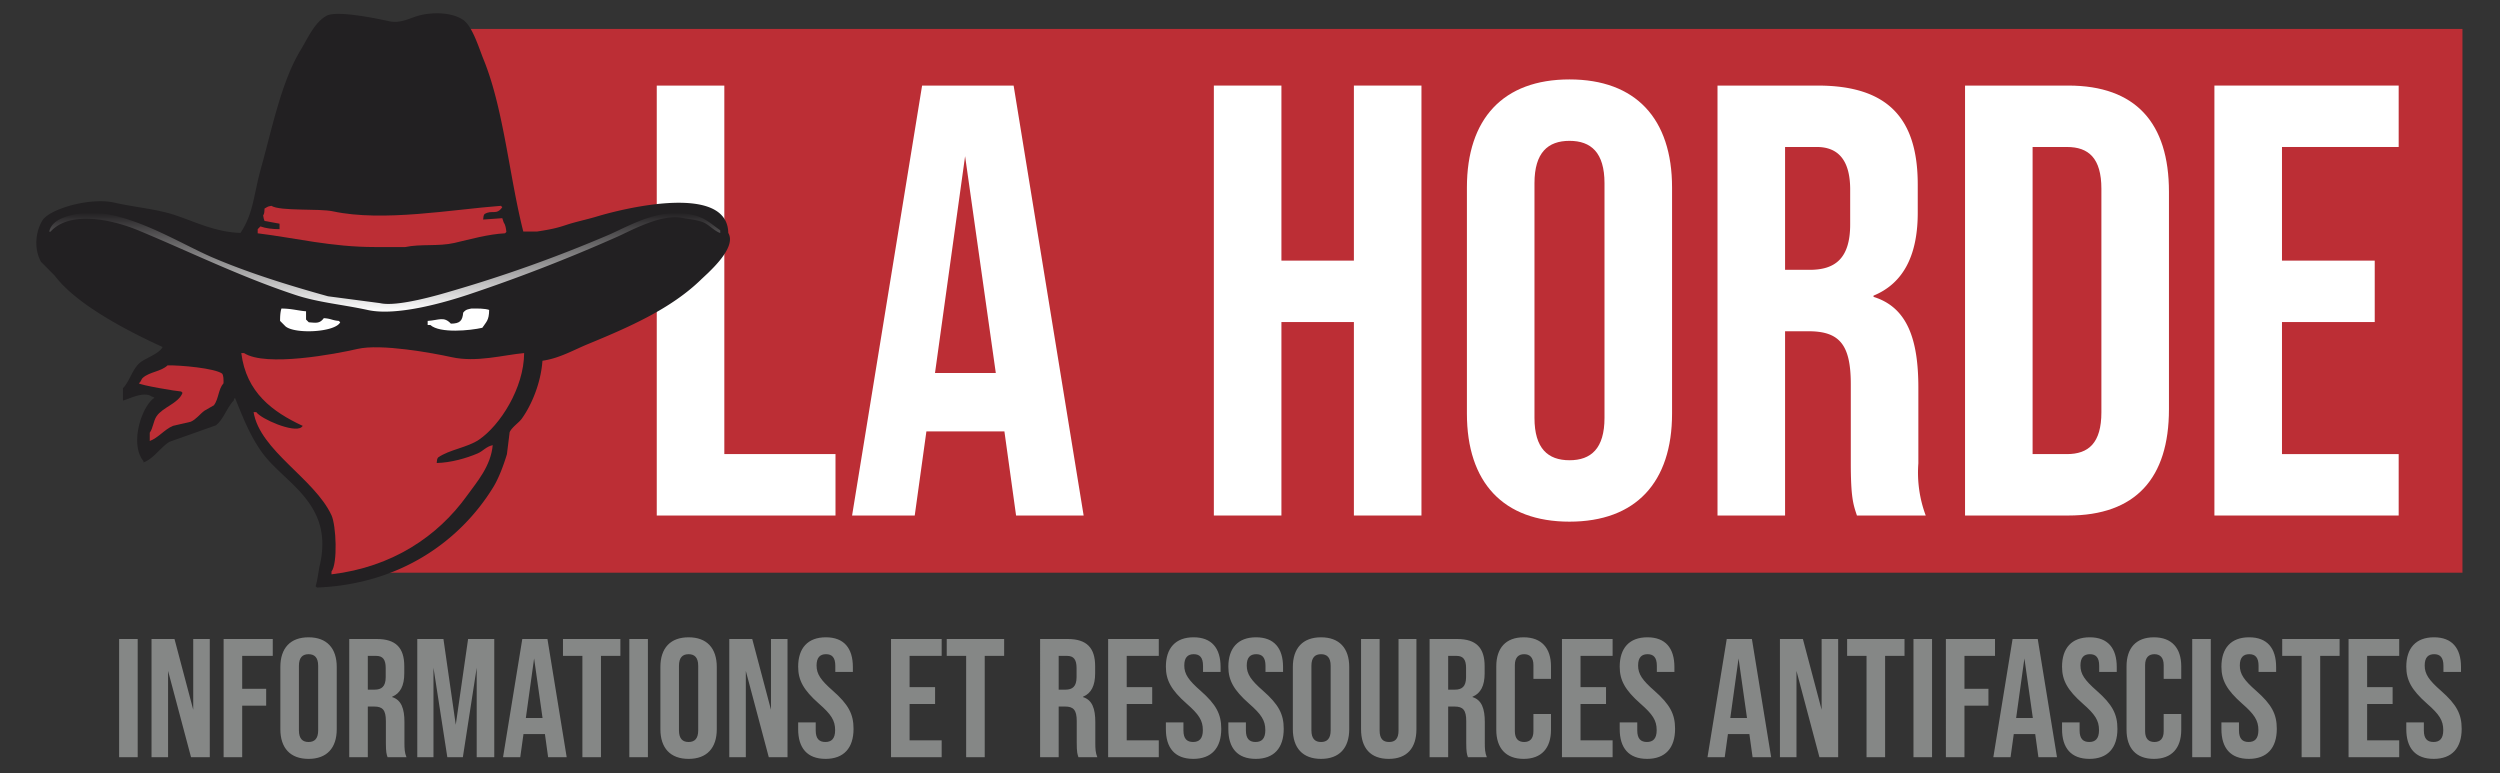 <svg xmlns="http://www.w3.org/2000/svg" xml:space="preserve" style="fill-rule:evenodd;clip-rule:evenodd;stroke-linejoin:round;stroke-miterlimit:2" viewBox="0 0 1300 402"><rect x="0" y="0" width="1300" height="402" fill="#333333" stroke="none"/><path d="M371.859 349.761H861.97v158.945H371.859z" style="fill:#bc2e35" transform="matrix(2.207 0 0 1.779 -621.888 -607.184)"/><path d="M.041 0h.291v-.1H.151v-.6h-.11z" style="fill:#fff;fill-rule:nonzero" transform="translate(328.42 268.07)scale(319.392)"/><path d="M.278 0h.11L.274-.7H.125L.011 0h.102l.019-.137h.127zM.146-.232l.049-.353.05.353z" style="fill:#fff;fill-rule:nonzero" transform="translate(439.569 268.07)scale(319.392)"/><path d="M.041 0h.11v-.315h.118V0h.11v-.7h-.11v.285H.151V-.7h-.11z" style="fill:#fff;fill-rule:nonzero" transform="translate(618.109 268.07)scale(319.392)"/><path d="M.2.01c.108 0 .167-.064.167-.176v-.368C.367-.646.308-.71.2-.71s-.167.064-.167.176v.368C.033-.054.092.01.2.01m0-.1C.165-.09.143-.109.143-.159v-.382c0-.05.022-.069.057-.069s.057.019.057.069v.382c0 .05-.022.069-.057.069" style="fill:#fff;fill-rule:nonzero" transform="translate(752.254 268.07)scale(319.392)"/><path d="M.041 0h.11v-.3h.038c.05 0 .069.021.069.086v.128c0 .057.004.068.01.086H.38a.2.2 0 0 1-.012-.085v-.123c0-.079-.018-.131-.073-.148v-.002q.073-.03.072-.138v-.043C.367-.647.318-.7.204-.7H.041zm.11-.4v-.2h.05q.057-.001.056.072v.054C.257-.418.232-.4.191-.4z" style="fill:#fff;fill-rule:nonzero" transform="translate(880.01 268.07)scale(319.392)"/><path d="M.041 0h.168c.11 0 .164-.061.164-.173v-.354C.373-.639.319-.7.209-.7H.041zm.11-.1v-.5h.056c.035 0 .056.018.056.068v.364c0 .05-.021.068-.056.068z" style="fill:#fff;fill-rule:nonzero" transform="translate(1008.725 268.07)scale(319.392)"/><path d="M.041 0h.3v-.1h-.19v-.215h.151v-.1H.151V-.6h.19v-.1h-.3z" style="fill:#fff;fill-rule:nonzero" transform="translate(1138.399 268.07)scale(319.392)"/><path d="M274.612 194.733c-.737 10.898-5.306 22-10.399 29.113-1.579 2.208-5.116 4.385-6.238 6.934l-1.386 11.097c-1.609 5.333-4.064 11.981-6.933 16.631-16.828 27.258-47.462 49.014-89.423 50.608-.231-.231-.461-.468-.694-.696.939-2.718 1.505-7.952 2.08-10.397 7.39-31.443-17.84-41.388-29.117-56.848-6.146-8.431-9.567-17.167-13.86-27.724-.559.705-.247.19-.695 1.383-3.364 3.462-5.193 9.579-9.009 12.478-7.857 2.775-15.715 5.545-23.57 8.321-4.533 2.787-7.99 8.507-13.171 10.4v-.7c-7.179-8.602-.873-27.738 5.544-31.882-.708-.557-.19-.25-1.386-.695-4.068-2.751-11.212 1.184-14.556 2.078v-6.236c3.631-3.802 4.777-9.976 9.013-13.172 2.789-2.105 9.62-4.439 11.089-7.623-17.789-8.101-43.685-21.353-54.761-36.048a7554 7554 0 0 1-6.934-6.933c-3.606-6.577-2.793-15.029.693-20.795 3.536-5.85 24.286-11.892 36.739-9.011 9.694 2.241 20.903 3.093 30.502 6.238 10.368 3.397 20.295 8.553 33.273 9.01 6.664-9.881 6.66-19.303 10.398-32.578 5.58-19.807 10.297-43.567 20.105-59.618 3.665-5.996 7.098-14.038 13.169-17.33 5.307-2.875 26.243 1.548 31.888 2.774 5.683 1.232 10.794-1.742 14.559-2.774 7.863-2.151 17.566-1.568 22.873 2.083 4.723 3.245 7.914 14.022 10.4 20.102 10.174 24.873 13.078 59.343 20.1 86.648h6.934c8.148-1.257 10.619-1.946 15.251-3.465 4.564-1.497 9.816-2.531 15.248-4.159 14.663-4.393 66.15-16.641 66.55 8.317 4.601 7.621-10.444 20.268-13.865 23.571-15.223 14.708-36.342 23.909-57.534 32.581-6.948 2.845-14.31 7.119-22.877 8.317" style="fill:#222022" transform="matrix(1.025 0 0 1.031 .591 -13.18)"/><path d="M.806 3.4v-.013c.22-.203.116-.639.014-.887C.605 1.979.351 1.461.169.907.092.674.072.426.017.173-.05-.129.103-.637.169-.838a17 17 0 0 1 .582-1.51c.06-.139.236-.448.194-.665-.011-.056-.019-.146-.042-.207-.024-.066-.088-.114-.111-.18H.82c.046.067.109.135.138.221.119.343-.082.678-.18.9A14 14 0 0 0 .21-.686C.171-.554.045-.127.086.048l.069.527c.108.391.233.798.388 1.163.146.344.452.814.457 1.261-.015.148-.048.372-.194.401" style="fill:url(#a);fill-rule:nonzero" transform="matrix(0 -51.618 -51.315 0 200.07 162.067)"/><path d="M154.687 146.939c-4.277-.322-7.116-1.344-12.478-1.385-.538 1.552-.707 3.766-.693 6.239q1.388 1.383 2.774 2.774c4.936 4.02 25.252 2.942 27.728-2.081a91 91 0 0 0-.694-.693c-3.448-.276-3.937-1.158-7.624-1.389-2.09 2.765-3.742 2.398-7.627 2.082q-.691-.695-1.386-1.387z" style="fill:#fff" transform="matrix(1.025 0 0 1.031 .591 10.375)"/><path d="M216.384 152.265v2.078h1.383c4.853 4.301 20.169 2.791 26.344 1.387 1.968-2.999 3.425-3.655 3.466-9.009-2.166-.752-5.833-.74-9.012-.694-1.426.353-2.768.285-4.16 2.08-.375 4.149-1.695 5.501-6.236 5.542-3.556-3.8-5.976-1.759-11.785-1.384" style="fill:#fff" transform="matrix(1.025 0 0 1.031 .591 9.888)"/><path d="M244.534 196.494q4.854-.345 9.705-.693.349 1.04.694 2.08c.889 1.212 1.168 2.926 1.388 4.854q-.35.345-.692.69c-8.468.426-17.761 3.033-25.652 4.855-8.035 1.853-17.227.422-24.956 2.079h-15.249c-22.362 0-40.504-4.6-59.614-6.934v-2.08q.689-.691 1.386-1.387c2.805.985 5.906 1.358 9.702 1.387v-2.771l-7.625-1.387c-.369-1.051-.466-1.175-.692-2.772.607-.896.622-1.711.692-3.466 1.45-.779 1.271-.997 3.468-1.386 4.515 2.811 24.135 1.264 31.194 2.772 25.561 5.462 60.761-.96 85.266-2.772.225.231.46.461.69.693-2.975 4.288-5.107 1.108-9.012 3.466-.557.817-.535 1.165-.693 2.772" style="fill:#bc2e35" transform="matrix(1.025 0 0 1.031 .591 -88.414)"/><path d="M167.59 139.65c3.21-4.109 2.382-23.318 0-28.424-8.636-18.505-36.287-32.562-39.513-51.988h1.386c2.36 3.415 18.904 10.592 22.876 7.625q.346-.342.691-.692c-15.384-7.11-28.683-16.848-31.193-36.736h1.386c11.03 7.155 46.685.428 57.538-2.081 11.945-2.769 38.214 2.058 47.829 4.158 12.604 2.75 26.107-1.098 36.74-2.077-.109 17.759-12.273 36.483-22.877 43.667-5.897 4.003-15.075 4.997-20.793 9.009-.559.819-.537 1.17-.694 2.774 7.097-.167 14.948-2.352 20.798-4.848 2.776-1.185 4.19-3.4 7.624-4.16-.954 10.667-8.155 18.717-13.172 25.648-14.666 20.271-37.707 35.833-68.626 39.508" style="fill:#bc2e35" transform="matrix(1.025 0 0 1.031 .591 153.247)"/><path d="M84.405 91.974c6.588-.152 24.007 1.43 27.729 4.157.727 1.073.713 2.831.69 4.851-2.654 2.938-2.418 7.807-4.851 11.092-1.616.923-3.234 1.852-4.852 2.774-2.242 1.619-4.202 4.378-6.933 5.547-3.003.691-6.008 1.387-9.011 2.078-4.308 1.788-7.495 6.084-11.783 7.625v-4.164c1.739-2.401 1.78-5.826 3.464-8.313 3.094-4.565 11.11-6.456 13.171-11.787l-.693-.689c-2.291-.1-20.868-3.199-21.487-4.163 1.265-.833 1.092-1.903 2.078-2.772 3.421-3.018 9.229-3.103 12.478-6.236" style="fill:#bc2e35" transform="matrix(1.025 0 0 1.031 .591 95.178)"/><path d="M82.339 130.724h5.091v23.333h-5.091zM91.225 154.057h4.535v-17.033l6.294 17.033h5.137v-23.333h-4.535v13.966l-5.137-13.966h-6.294zM110.986 154.057h5.091V143.89h6.572v-3.333h-6.572v-6.5h8.377v-3.333h-13.468zM134.265 154.39c4.998 0 7.729-2.133 7.729-5.866v-12.267c0-3.733-2.731-5.867-7.729-5.867s-7.728 2.134-7.728 5.867v12.267c0 3.733 2.73 5.866 7.728 5.866m0-3.333c-1.62 0-2.638-.633-2.638-2.3v-12.733c0-1.667 1.018-2.3 2.638-2.3s2.638.633 2.638 2.3v12.733c0 1.667-1.018 2.3-2.638 2.3M145.419 154.057h5.091v-10h1.758c2.314 0 3.193.7 3.193 2.867v4.266c0 1.9.186 2.267.463 2.867h5.184c-.509-.867-.556-1.7-.556-2.833v-4.1c0-2.634-.833-4.367-3.378-4.934v-.066c2.268-.667 3.332-2.2 3.332-4.6v-1.434c0-3.6-2.268-5.366-7.544-5.366h-7.543zm5.091-13.333v-6.667h2.314c1.804 0 2.591.733 2.591 2.4v1.8c0 1.867-1.157 2.467-3.054 2.467zM164.07 154.057h4.442V136.39l3.795 17.667h4.258l3.795-17.667v17.667h4.813v-23.333H178l-3.379 16.933-3.378-16.933h-7.173zM199.937 154.057h5.09l-5.276-23.333h-6.895l-5.276 23.333h4.72l.88-4.567h5.877zm-6.109-7.733 2.267-11.767 2.314 11.767zM209.331 154.057h5.091v-20h5.322v-3.333h-15.735v3.333h5.322zM222.197 130.724h5.091v23.333h-5.091zM238.441 154.39c4.999 0 7.729-2.133 7.729-5.866v-12.267c0-3.733-2.73-5.867-7.729-5.867-4.998 0-7.728 2.134-7.728 5.867v12.267c0 3.733 2.73 5.866 7.728 5.866m0-3.333c-1.619 0-2.637-.633-2.637-2.3v-12.733c0-1.667 1.018-2.3 2.637-2.3 1.62 0 2.638.633 2.638 2.3v12.733c0 1.667-1.018 2.3-2.638 2.3M249.595 154.057h4.535v-17.033l6.294 17.033h5.138v-23.333h-4.536v13.966l-5.137-13.966h-6.294zM275.975 154.39c4.998 0 7.682-2.133 7.682-5.933 0-2.9-1.388-4.8-5.646-7.5-3.332-2.1-4.489-3.3-4.489-5 0-1.6.972-2.233 2.591-2.233s2.546.633 2.546 2.3v1.2h4.813v-.967c0-3.733-2.453-5.867-7.405-5.867s-7.59 2.134-7.59 5.8c0 2.667 1.435 4.6 5.693 7.3 3.332 2.1 4.442 3.3 4.442 5.234 0 1.733-1.064 2.333-2.684 2.333s-2.638-.6-2.638-2.267v-1.6h-4.813v1.334c0 3.733 2.499 5.866 7.498 5.866M293.931 154.057h13.884v-3.333h-8.793v-7.167h6.988v-3.333h-6.988v-6.167h8.793v-3.333h-13.884zM314.526 154.057h5.091v-20h5.322v-3.333h-15.735v3.333h5.322zM334.796 154.057h5.091v-10h1.759c2.314 0 3.193.7 3.193 2.867v4.266c0 1.9.185 2.267.463 2.867h5.183c-.509-.867-.555-1.7-.555-2.833v-4.1c0-2.634-.833-4.367-3.379-4.934v-.066c2.268-.667 3.333-2.2 3.333-4.6v-1.434c0-3.6-2.268-5.366-7.544-5.366h-7.544zm5.091-13.333v-6.667h2.314c1.805 0 2.592.733 2.592 2.4v1.8c0 1.867-1.157 2.467-3.055 2.467zM353.447 154.057h13.884v-3.333h-8.793v-7.167h6.988v-3.333h-6.988v-6.167h8.793v-3.333h-13.884zM376.772 154.39c4.999 0 7.683-2.133 7.683-5.933 0-2.9-1.389-4.8-5.646-7.5-3.333-2.1-4.49-3.3-4.49-5 0-1.6.972-2.233 2.592-2.233s2.546.633 2.546 2.3v1.2h4.813v-.967c0-3.733-2.453-5.867-7.405-5.867s-7.59 2.134-7.59 5.8c0 2.667 1.435 4.6 5.692 7.3 3.333 2.1 4.443 3.3 4.443 5.234 0 1.733-1.064 2.333-2.684 2.333s-2.638-.6-2.638-2.267v-1.6h-4.813v1.334c0 3.733 2.499 5.866 7.497 5.866M393.896 154.39c4.998 0 7.682-2.133 7.682-5.933 0-2.9-1.388-4.8-5.646-7.5-3.332-2.1-4.489-3.3-4.489-5 0-1.6.972-2.233 2.592-2.233s2.545.633 2.545 2.3v1.2h4.813v-.967c0-3.733-2.453-5.867-7.405-5.867-4.951 0-7.589 2.134-7.589 5.8 0 2.667 1.434 4.6 5.692 7.3 3.332 2.1 4.443 3.3 4.443 5.234 0 1.733-1.065 2.333-2.684 2.333s-2.638-.6-2.638-2.267v-1.6h-4.813v1.334c0 3.733 2.499 5.866 7.497 5.866M411.806 154.39c4.998 0 7.729-2.133 7.729-5.866v-12.267c0-3.733-2.731-5.867-7.729-5.867s-7.728 2.134-7.728 5.867v12.267c0 3.733 2.73 5.866 7.728 5.866m0-3.333c-1.62 0-2.638-.633-2.638-2.3v-12.733c0-1.667 1.018-2.3 2.638-2.3s2.638.633 2.638 2.3v12.733c0 1.667-1.018 2.3-2.638 2.3M430.365 154.39c4.998 0 7.589-2.133 7.589-5.866v-17.8h-4.905v18.066c0 1.667-.972 2.267-2.592 2.267s-2.592-.6-2.592-2.267v-18.066h-5.09v17.8c0 3.733 2.591 5.866 7.59 5.866M441.564 154.057h5.091v-10h1.759c2.314 0 3.193.7 3.193 2.867v4.266c0 1.9.185 2.267.463 2.867h5.183c-.509-.867-.555-1.7-.555-2.833v-4.1c0-2.634-.833-4.367-3.379-4.934v-.066c2.268-.667 3.333-2.2 3.333-4.6v-1.434c0-3.6-2.268-5.366-7.544-5.366h-7.544zm5.091-13.333v-6.667h2.314c1.805 0 2.592.733 2.592 2.4v1.8c0 1.867-1.157 2.467-3.055 2.467zM467.342 154.39c4.906 0 7.498-2.133 7.498-5.733v-3.133h-4.814v3.4c0 1.533-1.018 2.133-2.545 2.133s-2.545-.6-2.545-2.133V135.89c0-1.533 1.018-2.166 2.545-2.166s2.545.633 2.545 2.166v2.7h4.814v-2.466c0-3.6-2.592-5.734-7.498-5.734-4.905 0-7.497 2.134-7.497 5.734v12.533c0 3.6 2.592 5.733 7.497 5.733M477.848 154.057h13.884v-3.333h-8.793v-7.167h6.988v-3.333h-6.988v-6.167h8.793v-3.333h-13.884zM501.173 154.39c4.998 0 7.682-2.133 7.682-5.933 0-2.9-1.388-4.8-5.646-7.5-3.332-2.1-4.489-3.3-4.489-5 0-1.6.972-2.233 2.592-2.233s2.545.633 2.545 2.3v1.2h4.813v-.967c0-3.733-2.453-5.867-7.405-5.867s-7.589 2.134-7.589 5.8c0 2.667 1.434 4.6 5.692 7.3 3.332 2.1 4.443 3.3 4.443 5.234 0 1.733-1.065 2.333-2.684 2.333s-2.638-.6-2.638-2.267v-1.6h-4.813v1.334c0 3.733 2.499 5.866 7.497 5.866M530.098 154.057h5.091l-5.276-23.333h-6.896l-5.276 23.333h4.721l.879-4.567h5.878zm-6.109-7.733 2.268-11.767 2.314 11.767zM537.595 154.057h4.536v-17.033l6.294 17.033h5.137v-23.333h-4.536v13.966l-5.137-13.966h-6.294zM561.337 154.057h5.091v-20h5.322v-3.333h-15.735v3.333h5.322zM574.203 130.724h5.091v23.333h-5.091zM583.088 154.057h5.091V143.89h6.572v-3.333h-6.572v-6.5h8.377v-3.333h-13.468zM608.45 154.057h5.091l-5.276-23.333h-6.896l-5.276 23.333h4.721l.879-4.567h5.878zm-6.109-7.733 2.268-11.767 2.314 11.767zM622.426 154.39c4.999 0 7.683-2.133 7.683-5.933 0-2.9-1.388-4.8-5.646-7.5-3.332-2.1-4.489-3.3-4.489-5 0-1.6.971-2.233 2.591-2.233s2.546.633 2.546 2.3v1.2h4.813v-.967c0-3.733-2.453-5.867-7.405-5.867s-7.59 2.134-7.59 5.8c0 2.667 1.435 4.6 5.693 7.3 3.332 2.1 4.442 3.3 4.442 5.234 0 1.733-1.064 2.333-2.684 2.333s-2.638-.6-2.638-2.267v-1.6h-4.813v1.334c0 3.733 2.499 5.866 7.497 5.866M640.105 154.39c4.906 0 7.498-2.133 7.498-5.733v-3.133h-4.813v3.4c0 1.533-1.019 2.133-2.546 2.133s-2.545-.6-2.545-2.133V135.89c0-1.533 1.018-2.166 2.545-2.166s2.546.633 2.546 2.166v2.7h4.813v-2.466c0-3.6-2.592-5.734-7.498-5.734-4.905 0-7.497 2.134-7.497 5.734v12.533c0 3.6 2.592 5.733 7.497 5.733M650.611 130.724h5.091v23.333h-5.091zM666.115 154.39c4.998 0 7.682-2.133 7.682-5.933 0-2.9-1.388-4.8-5.646-7.5-3.332-2.1-4.489-3.3-4.489-5 0-1.6.972-2.233 2.592-2.233 1.619 0 2.545.633 2.545 2.3v1.2h4.813v-.967c0-3.733-2.453-5.867-7.405-5.867s-7.59 2.134-7.59 5.8c0 2.667 1.435 4.6 5.693 7.3 3.332 2.1 4.443 3.3 4.443 5.234 0 1.733-1.065 2.333-2.685 2.333-1.619 0-2.638-.6-2.638-2.267v-1.6h-4.813v1.334c0 3.733 2.499 5.866 7.498 5.866M680.6 154.057h5.091v-20h5.322v-3.333h-15.735v3.333h5.322zM693.466 154.057h13.884v-3.333h-8.793v-7.167h6.988v-3.333h-6.988v-6.167h8.793v-3.333h-13.884zM716.791 154.39c4.999 0 7.683-2.133 7.683-5.933 0-2.9-1.389-4.8-5.646-7.5-3.333-2.1-4.49-3.3-4.49-5 0-1.6.972-2.233 2.592-2.233s2.546.633 2.546 2.3v1.2h4.813v-.967c0-3.733-2.453-5.867-7.405-5.867s-7.59 2.134-7.59 5.8c0 2.667 1.435 4.6 5.692 7.3 3.333 2.1 4.443 3.3 4.443 5.234 0 1.733-1.064 2.333-2.684 2.333s-2.638-.6-2.638-2.267v-1.6h-4.813v1.334c0 3.733 2.499 5.866 7.497 5.866" style="fill:#858786;fill-rule:nonzero" transform="matrix(1.897 0 0 2.634 -94.257 -12.046)"/><defs><linearGradient id="a" x1="0" x2="1" y1="0" y2="0" gradientTransform="scale(1 -1)" gradientUnits="userSpaceOnUse"><stop offset="0" style="stop-color:white;stop-opacity:1"/><stop offset="1" style="stop-color:#222022;stop-opacity:1"/></linearGradient></defs></svg>
